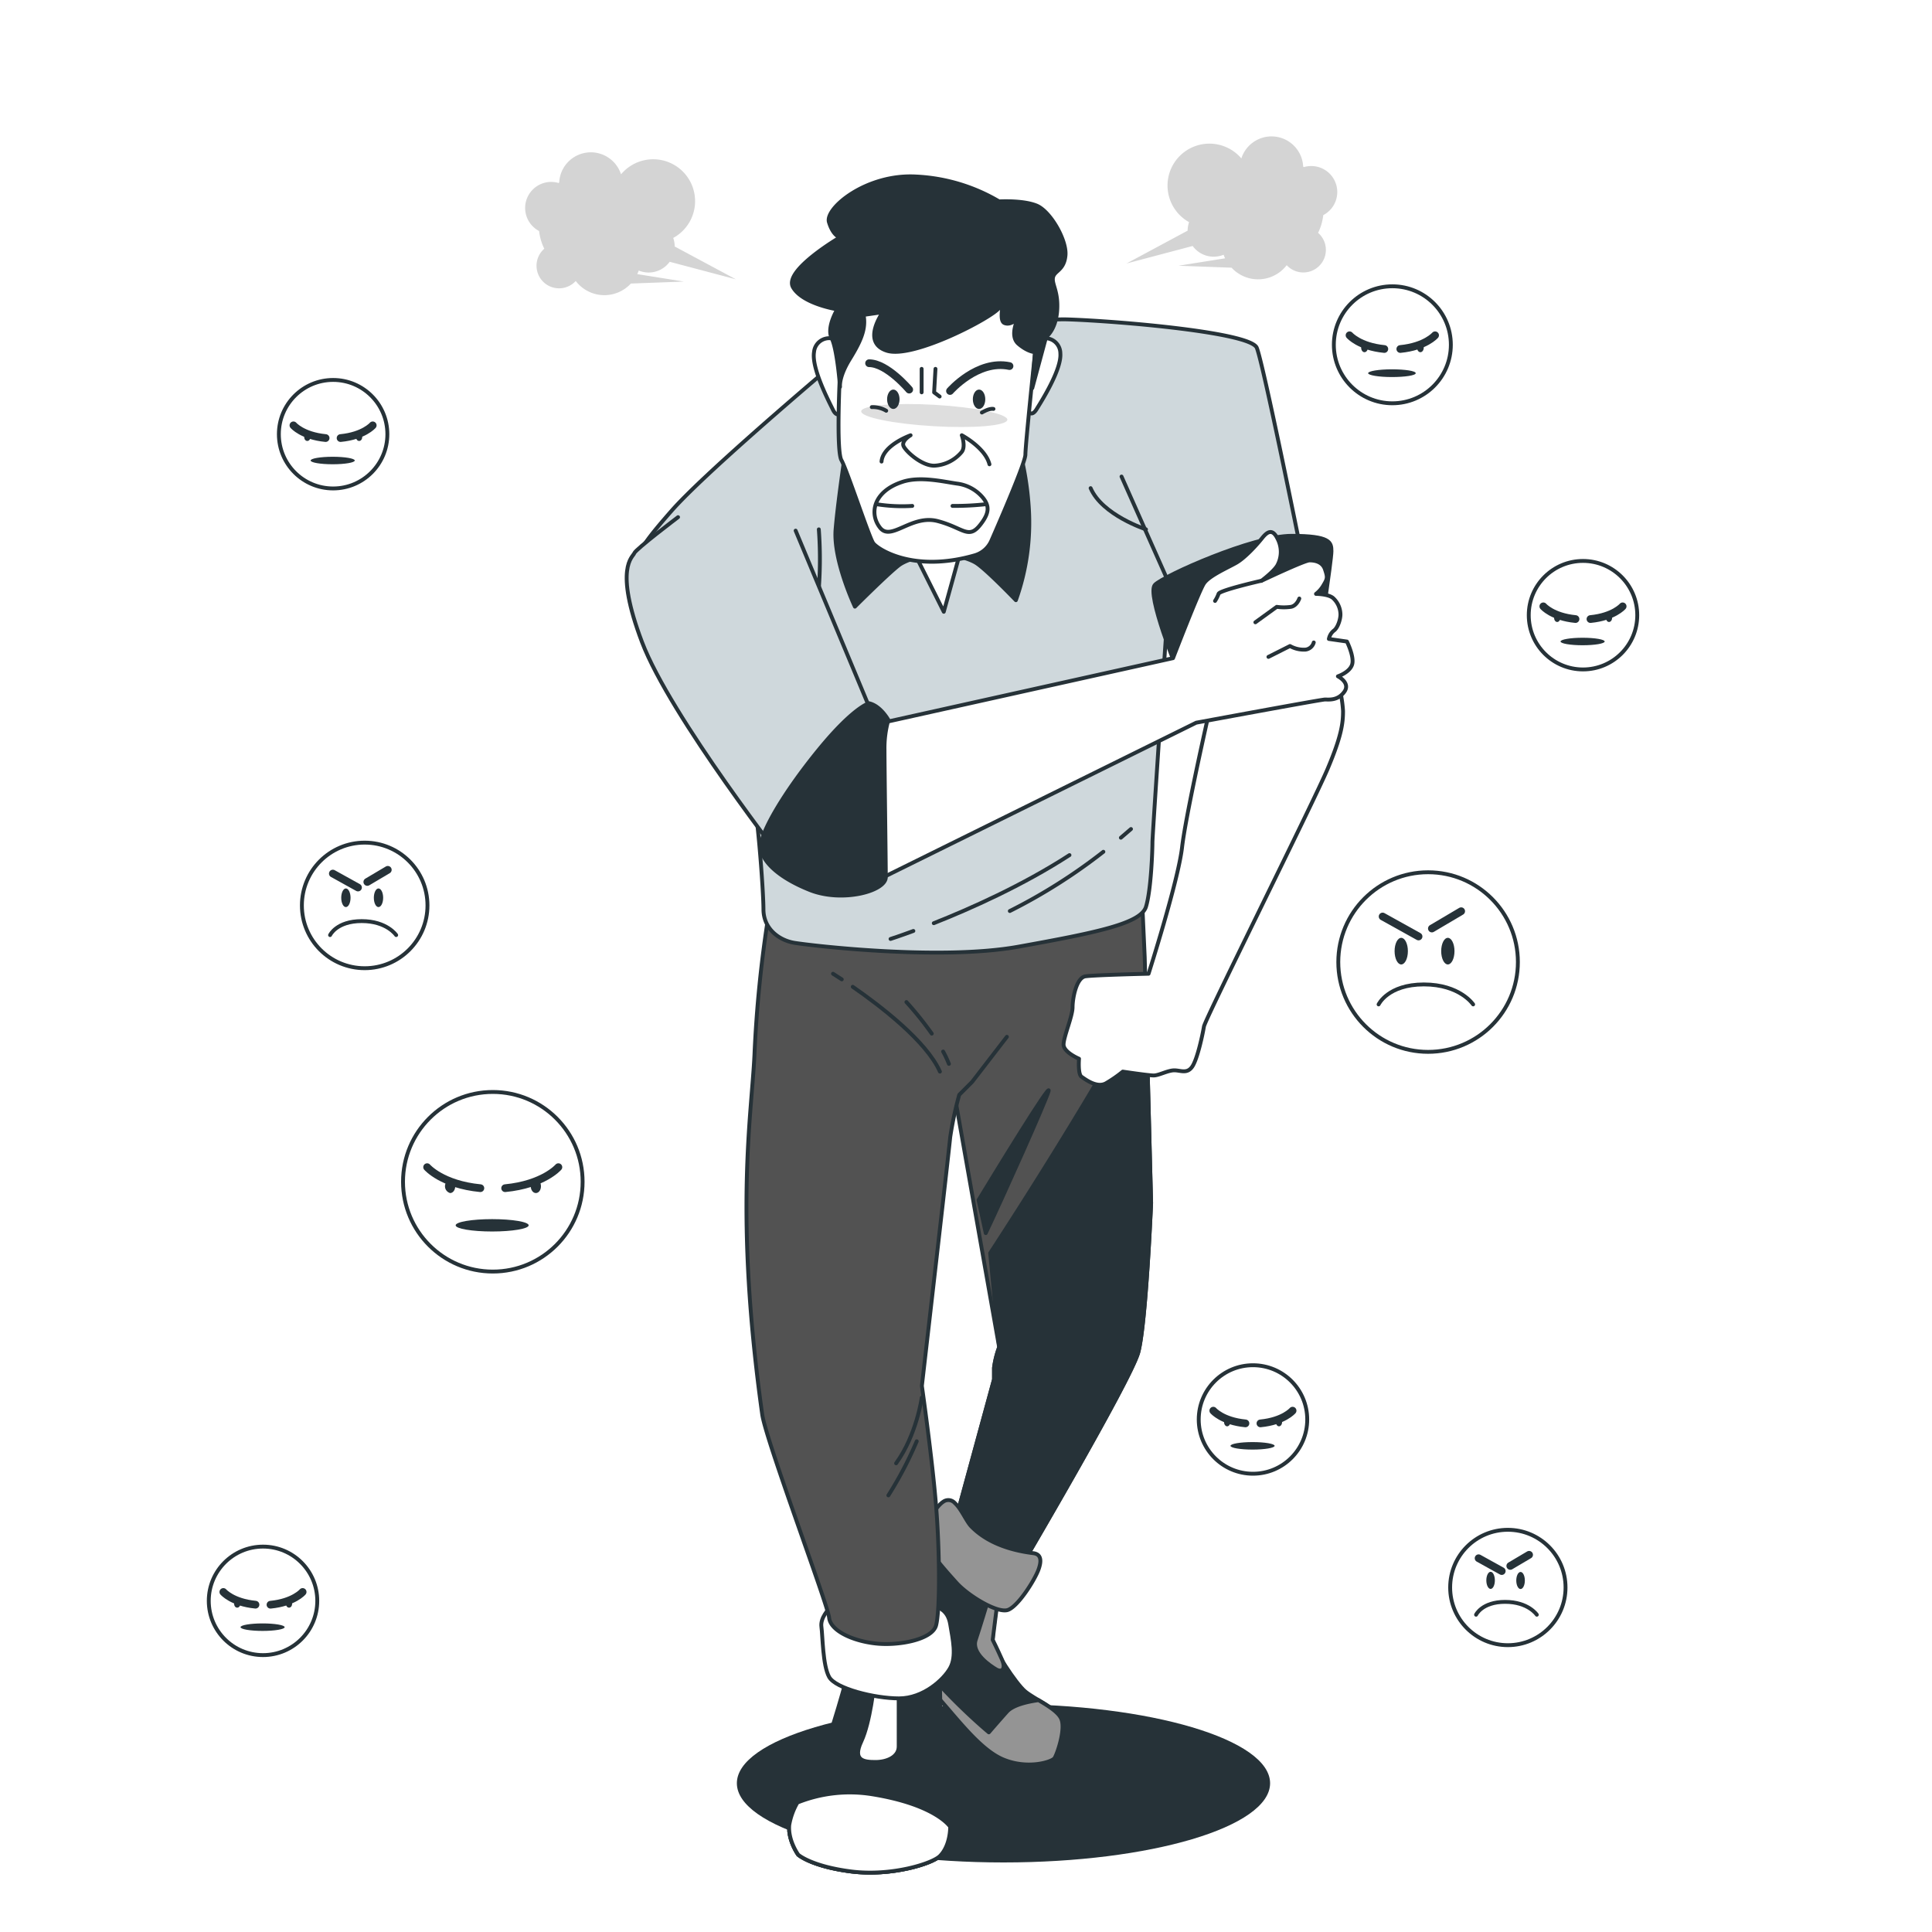 <svg xmlns:xlink="http://www.w3.org/1999/xlink" version="1.1" viewBox="0 0 500 500" xmlns="http://www.w3.org/2000/svg" id="freepik_stories-feeling-angry" class="animated"><style>svg#freepik_stories-feeling-angry:not(.animated) .animable {opacity: 0;}svg#freepik_stories-feeling-angry.animated #freepik--Emoticons--inject-13 {animation: 1.5s Infinite  linear shake;animation-delay: 0s;}            @keyframes shake {                10%, 90% {                    transform: translate3d(-1px, 0, 0);                  }                  20%, 80% {                    transform: translate3d(2px, 0, 0);                  }                  30%, 50%, 70% {                    transform: translate3d(-4px, 0, 0);                  }                  40%, 60% {                    transform: translate3d(4px, 0, 0);                  }            }        .animator-hidden { display: none; }</style><g class="animable animator-active animator-hidden" style="transform-origin: 242.763px 238.507px;" id="freepik--background-simple--inject-13"><path class="animable" id="el28qingrm17w" style="fill: rgb(207, 216, 220); transform-origin: 242.763px 238.507px;" d="M254.56,459.43s79.43-2,133.08-67.9,58.43-157.81,64.27-232.17S416.27,27.54,352.73,18.46,269.89,66.09,197.12,96.4s-96.55,27.38-141.81,92.32S36.3,356,112,410,254.56,459.43,254.56,459.43Z"></path><g id="el6htnhfdimvq"><path class="animable" style="fill: rgb(255, 255, 255); opacity: 0.7; transform-origin: 242.763px 238.507px;" d="M254.56,459.43s79.43-2,133.08-67.9,58.43-157.81,64.27-232.17S416.27,27.54,352.73,18.46,269.89,66.09,197.12,96.4s-96.55,27.38-141.81,92.32S36.3,356,112,410,254.56,459.43,254.56,459.43Z"></path></g></g><g class="animable" style="transform-origin: 238.875px 251.215px;" id="freepik--Emoticons--inject-13"><g id="elj4yxn037sk"><circle class="animable" style="fill: none; stroke: rgb(38, 50, 56); stroke-linecap: round; stroke-miterlimit: 10; transform-origin: 369.59px 248.98px; transform: rotate(-81.23deg);" r="23.24" cy="248.98" cx="369.59"></circle></g><path class="animable" id="elanx4qvcsmvg" style="fill: rgb(38, 50, 56); transform-origin: 362.64px 246.155px;" d="M364.36,246.15c0,1.91-.77,3.45-1.72,3.45s-1.72-1.54-1.72-3.45.77-3.44,1.72-3.44S364.36,244.25,364.36,246.15Z"></path><path class="animable" id="el0maktzfvgjv" style="fill: rgb(38, 50, 56); transform-origin: 374.7px 246.155px;" d="M376.42,246.15c0,1.91-.77,3.45-1.72,3.45s-1.72-1.54-1.72-3.45.77-3.44,1.72-3.44S376.42,244.25,376.42,246.15Z"></path><line class="animable" id="eljed3d2wu7x" style="fill: none; stroke: rgb(38, 50, 56); stroke-linecap: round; stroke-miterlimit: 10; stroke-width: 2px; transform-origin: 362.47px 239.775px;" y2="242.36" x2="367.12" y1="237.19" x1="357.82"></line><line class="animable" id="elaqxnh422zea" style="fill: none; stroke: rgb(38, 50, 56); stroke-linecap: round; stroke-miterlimit: 10; stroke-width: 2px; transform-origin: 374.36px 238.06px;" y2="240.3" x2="370.57" y1="235.82" x1="378.15"></line><path class="animable" id="eljk1kwk67m38" style="fill: none; stroke: rgb(38, 50, 56); stroke-linecap: round; stroke-miterlimit: 10; transform-origin: 369.015px 257.355px;" d="M356.78,259.94s2.41-5.17,11.72-5.17,12.75,5.17,12.75,5.17"></path><circle class="animable" id="eldmrsqqz1a9r" style="fill: none; stroke: rgb(38, 50, 56); stroke-linecap: round; stroke-miterlimit: 10; transform-origin: 390.23px 410.84px;" r="14.93" cy="410.84" cx="390.23"></circle><path class="animable" id="elz424arffb3" style="fill: rgb(38, 50, 56); transform-origin: 385.765px 408.995px;" d="M386.87,409c0,1.22-.49,2.21-1.1,2.21s-1.11-1-1.11-2.21.49-2.22,1.11-2.22S386.87,407.8,386.87,409Z"></path><ellipse class="animable" id="elrxdhybgho5" style="fill: rgb(38, 50, 56); transform-origin: 393.52px 409.03px;" ry="2.21" rx="1.11" cy="409.03" cx="393.52"></ellipse><line class="animable" id="ellqyvoldmkcm" style="fill: none; stroke: rgb(38, 50, 56); stroke-linecap: round; stroke-miterlimit: 10; stroke-width: 2px; transform-origin: 385.655px 404.93px;" y2="406.59" x2="388.65" y1="403.27" x1="382.66"></line><line class="animable" id="el6drqwxg76hr" style="fill: none; stroke: rgb(38, 50, 56); stroke-linecap: round; stroke-miterlimit: 10; stroke-width: 2px; transform-origin: 393.295px 403.82px;" y2="405.26" x2="390.86" y1="402.38" x1="395.73"></line><path class="animable" id="elx10sonxxb2c" style="fill: none; stroke: rgb(38, 50, 56); stroke-linecap: round; stroke-miterlimit: 10; transform-origin: 389.865px 416.225px;" d="M382,417.89s1.55-3.33,7.53-3.33,8.2,3.33,8.2,3.33"></path><circle class="animable" id="eld4pycovw2f8" style="fill: none; stroke: rgb(38, 50, 56); stroke-linecap: round; stroke-miterlimit: 10; transform-origin: 94.38px 234.32px;" r="16.25" cy="234.32" cx="94.38"></circle><path class="animable" id="el8bx345vri93" style="fill: rgb(38, 50, 56); transform-origin: 89.515px 232.34px;" d="M90.72,232.34c0,1.33-.54,2.41-1.21,2.41s-1.2-1.08-1.2-2.41.54-2.41,1.2-2.41S90.72,231,90.72,232.34Z"></path><path class="animable" id="el4cpazz0f991" style="fill: rgb(38, 50, 56); transform-origin: 97.955px 232.34px;" d="M99.16,232.34c0,1.33-.54,2.41-1.21,2.41s-1.2-1.08-1.2-2.41.54-2.41,1.2-2.41S99.16,231,99.16,232.34Z"></path><line class="animable" id="elwebe1oxslpg" style="fill: none; stroke: rgb(38, 50, 56); stroke-linecap: round; stroke-miterlimit: 10; stroke-width: 2px; transform-origin: 89.395px 227.885px;" y2="229.69" x2="92.65" y1="226.08" x1="86.14"></line><line class="animable" id="elzofb7h3kjaa" style="fill: none; stroke: rgb(38, 50, 56); stroke-linecap: round; stroke-miterlimit: 10; stroke-width: 2px; transform-origin: 97.71px 226.68px;" y2="228.25" x2="95.06" y1="225.11" x1="100.36"></line><path class="animable" id="elbhax94g763n" style="fill: none; stroke: rgb(38, 50, 56); stroke-linecap: round; stroke-miterlimit: 10; transform-origin: 93.975px 240.19px;" d="M85.42,242s1.68-3.62,8.19-3.62,8.92,3.62,8.92,3.62"></path><circle class="animable" id="elp63rxk37pze" style="fill: none; stroke: rgb(38, 50, 56); stroke-linecap: round; stroke-miterlimit: 10; transform-origin: 127.54px 305.84px;" r="23.24" cy="305.84" cx="127.54"></circle><ellipse class="animable" id="eltu9ghb3w2hm" style="fill: rgb(38, 50, 56); transform-origin: 127.37px 317.11px;" ry="1.6" rx="9.45" cy="317.11" cx="127.37"></ellipse><path class="animable" id="eldw0z1dk11kp" style="fill: none; stroke: rgb(38, 50, 56); stroke-linecap: round; stroke-miterlimit: 10; stroke-width: 2px; transform-origin: 117.43px 304.78px;" d="M110.54,302.06s3.85,4.48,13.78,5.44"></path><path class="animable" id="elnjpi4urbt2" style="fill: none; stroke: rgb(38, 50, 56); stroke-linecap: round; stroke-miterlimit: 10; stroke-width: 2px; transform-origin: 137.62px 304.78px;" d="M144.51,302.06s-3.85,4.48-13.78,5.44"></path><path class="animable" id="eluhywtxaevsm" style="fill: rgb(38, 50, 56); transform-origin: 116.486px 307px;" d="M117.81,307c0,1-.6,1.76-1.32,1.76a1.83,1.83,0,0,1,0-3.52C117.21,305.24,117.81,306,117.81,307Z"></path><path class="animable" id="el9oxr289rlol" style="fill: rgb(38, 50, 56); transform-origin: 138.68px 307px;" d="M140,307c0,1-.59,1.76-1.32,1.76s-1.32-.79-1.32-1.76.59-1.76,1.32-1.76S140,306,140,307Z"></path><circle class="animable" id="elwwz3ejcqsaa" style="fill: none; stroke: rgb(38, 50, 56); stroke-linecap: round; stroke-miterlimit: 10; transform-origin: 68.07px 414.3px;" r="14.04" cy="414.3" cx="68.07"></circle><ellipse class="animable" id="el6y2yfxuf5dp" style="fill: rgb(38, 50, 56); transform-origin: 67.96px 421.11px;" ry="0.97" rx="5.71" cy="421.11" cx="67.96"></ellipse><path class="animable" id="elmppmmdcuclo" style="fill: none; stroke: rgb(38, 50, 56); stroke-linecap: round; stroke-miterlimit: 10; stroke-width: 2px; transform-origin: 61.96px 413.645px;" d="M57.8,412s2.32,2.71,8.32,3.29"></path><path class="animable" id="elzes42i66mc" style="fill: none; stroke: rgb(38, 50, 56); stroke-linecap: round; stroke-miterlimit: 10; stroke-width: 2px; transform-origin: 74.16px 413.65px;" d="M78.32,412S76,414.72,70,415.3"></path><ellipse class="animable" id="elm3lazgyh2qk" style="fill: rgb(38, 50, 56); transform-origin: 61.39px 415px;" ry="1.06" rx="0.8" cy="415" cx="61.39"></ellipse><ellipse class="animable" id="el30z0xa0qes8" style="fill: rgb(38, 50, 56); transform-origin: 74.8px 415px;" ry="1.06" rx="0.8" cy="415" cx="74.8"></ellipse><circle class="animable" id="el8na6iu1mz" style="fill: none; stroke: rgb(38, 50, 56); stroke-linecap: round; stroke-miterlimit: 10; transform-origin: 324.27px 367.36px;" r="14.04" cy="367.36" cx="324.27"></circle><ellipse class="animable" id="elukr8obqeo2" style="fill: rgb(38, 50, 56); transform-origin: 324.16px 374.18px;" ry="0.97" rx="5.71" cy="374.18" cx="324.16"></ellipse><path class="animable" id="elbk93cuzwyxb" style="fill: none; stroke: rgb(38, 50, 56); stroke-linecap: round; stroke-miterlimit: 10; stroke-width: 2px; transform-origin: 318.16px 366.725px;" d="M314,365.08s2.32,2.71,8.32,3.29"></path><path class="animable" id="eli6rqn5qo3p" style="fill: none; stroke: rgb(38, 50, 56); stroke-linecap: round; stroke-miterlimit: 10; stroke-width: 2px; transform-origin: 330.36px 366.725px;" d="M334.52,365.08s-2.32,2.71-8.32,3.29"></path><path class="animable" id="elpz19xb121d" style="fill: rgb(38, 50, 56); transform-origin: 317.59px 368.065px;" d="M318.39,368.06c0,.59-.36,1.07-.8,1.07s-.8-.48-.8-1.07.36-1.06.8-1.06S318.39,367.48,318.39,368.06Z"></path><path class="animable" id="elgg0wup9ia47" style="fill: rgb(38, 50, 56); transform-origin: 331px 368.065px;" d="M331.8,368.06c0,.59-.36,1.07-.8,1.07s-.8-.48-.8-1.07.36-1.06.8-1.06S331.8,367.48,331.8,368.06Z"></path><circle class="animable" id="elfmnx0thfobv" style="fill: none; stroke: rgb(38, 50, 56); stroke-linecap: round; stroke-miterlimit: 10; transform-origin: 409.68px 159.21px;" r="14.04" cy="159.21" cx="409.68"></circle><ellipse class="animable" id="elkq558i32sv" style="fill: rgb(38, 50, 56); transform-origin: 409.58px 166.02px;" ry="0.97" rx="5.71" cy="166.02" cx="409.58"></ellipse><path class="animable" id="el1frwc9jtn16j" style="fill: none; stroke: rgb(38, 50, 56); stroke-linecap: round; stroke-miterlimit: 10; stroke-width: 2px; transform-origin: 403.575px 158.565px;" d="M399.41,156.92s2.32,2.71,8.33,3.29"></path><path class="animable" id="el9uipxq2zyk" style="fill: none; stroke: rgb(38, 50, 56); stroke-linecap: round; stroke-miterlimit: 10; stroke-width: 2px; transform-origin: 415.775px 158.565px;" d="M419.94,156.92s-2.33,2.71-8.33,3.29"></path><path class="animable" id="elxxs2frw7yh" style="fill: rgb(38, 50, 56); transform-origin: 403px 159.905px;" d="M403.8,159.91c0,.58-.36,1.06-.8,1.06s-.8-.48-.8-1.06.36-1.07.8-1.07S403.8,159.32,403.8,159.91Z"></path><path class="animable" id="elaj1wlxf0gbt" style="fill: rgb(38, 50, 56); transform-origin: 416.415px 159.905px;" d="M417.21,159.91c0,.58-.36,1.06-.8,1.06s-.79-.48-.79-1.06.35-1.07.79-1.07S417.21,159.32,417.21,159.91Z"></path><circle class="animable" id="el7pc8y2nwjq" style="fill: none; stroke: rgb(38, 50, 56); stroke-linecap: round; stroke-miterlimit: 10; transform-origin: 86.21px 112.37px;" r="14.04" cy="112.37" cx="86.21"></circle><ellipse class="animable" id="el1f5yulqhacm" style="fill: rgb(38, 50, 56); transform-origin: 86.1px 119.18px;" ry="0.97" rx="5.71" cy="119.18" cx="86.1"></ellipse><path class="animable" id="eljfe7k34j8l" style="fill: none; stroke: rgb(38, 50, 56); stroke-linecap: round; stroke-miterlimit: 10; stroke-width: 2px; transform-origin: 80.105px 111.725px;" d="M75.94,110.08s2.32,2.71,8.33,3.29"></path><path class="animable" id="elp1z18latwob" style="fill: none; stroke: rgb(38, 50, 56); stroke-linecap: round; stroke-miterlimit: 10; stroke-width: 2px; transform-origin: 92.3px 111.725px;" d="M96.46,110.08s-2.32,2.71-8.32,3.29"></path><ellipse class="animable" id="el7pgclbkhon4" style="fill: rgb(38, 50, 56); transform-origin: 79.53px 113.06px;" ry="1.06" rx="0.8" cy="113.06" cx="79.53"></ellipse><ellipse class="animable" id="ela52eylepvab" style="fill: rgb(38, 50, 56); transform-origin: 92.94px 113.06px;" ry="1.06" rx="0.8" cy="113.06" cx="92.94"></ellipse><circle class="animable" id="eliqtkyygdkc" style="fill: none; stroke: rgb(38, 50, 56); stroke-linecap: round; stroke-miterlimit: 10; transform-origin: 360.34px 89.23px;" r="15.14" cy="89.23" cx="360.34"></circle><path class="animable" id="el79dl2wvf0se" style="fill: rgb(38, 50, 56); transform-origin: 360.23px 96.58px;" d="M366.39,96.58c0,.58-2.76,1-6.16,1s-6.16-.46-6.16-1,2.75-1,6.16-1S366.39,96,366.39,96.58Z"></path><path class="animable" id="eldn0ptqfm1gv" style="fill: none; stroke: rgb(38, 50, 56); stroke-linecap: round; stroke-miterlimit: 10; stroke-width: 2px; transform-origin: 353.76px 88.545px;" d="M349.26,86.77s2.51,2.92,9,3.55"></path><path class="animable" id="el55ngn0gxy2i" style="fill: none; stroke: rgb(38, 50, 56); stroke-linecap: round; stroke-miterlimit: 10; stroke-width: 2px; transform-origin: 366.9px 88.545px;" d="M371.4,86.77s-2.51,2.92-9,3.55"></path><path class="animable" id="el79j3phghw5e" style="fill: rgb(38, 50, 56); transform-origin: 353.135px 90px;" d="M354,90c0,.63-.39,1.15-.87,1.15s-.86-.52-.86-1.15.39-1.15.86-1.15S354,89.35,354,90Z"></path><path class="animable" id="el5k8njnev48v" style="fill: rgb(38, 50, 56); transform-origin: 367.6px 90px;" d="M368.46,90c0,.63-.39,1.15-.86,1.15s-.86-.52-.86-1.15.38-1.15.86-1.15S368.46,89.35,368.46,90Z"></path></g><g class="animable" style="transform-origin: 242.978px 259.968px;" id="freepik--Character--inject-13"><ellipse class="animable" id="elryjuys9b15" style="fill: rgb(38, 50, 56); transform-origin: 259.7px 461.5px;" ry="20.5" rx="69" cy="461.5" cx="259.7"></ellipse><path class="animable" id="elolaekcra5up" style="fill: rgb(82, 82, 82); stroke: rgb(38, 50, 56); stroke-linecap: round; stroke-linejoin: round; transform-origin: 251.364px 320.335px;" d="M245.91,277l12.67,71.67a23.75,23.75,0,0,0-1.33,5.33v3l-10,36.67,15.66,14s29.67-50.34,31.67-57.67,3.33-38.67,3.33-38.67l-1.66-63.66L295.58,233s-35.33,4.33-55.33,5a295.62,295.62,0,0,1-31.67-.33l-2.33-1a6.85,6.85,0,0,0-.67,7.33"></path><path class="animable" id="elkyfpq32u21" style="fill: rgb(38, 50, 56); stroke: rgb(38, 50, 56); stroke-linecap: round; stroke-linejoin: round; transform-origin: 262.331px 300.641px;" d="M253.25,310.58l1.86,8.55c4.47-9.4,15.47-33.95,16.27-36.75S257.62,303.39,253.25,310.58Z"></path><path class="animable" id="elh7i1yma1q" style="fill: rgb(38, 50, 56); stroke: rgb(38, 50, 56); stroke-linecap: round; stroke-linejoin: round; transform-origin: 272.58px 332.725px;" d="M297.91,311.33l-1.4-53.55c-13.67,25.33-33.11,55.57-40.26,66.54l2.33,24.35a23.75,23.75,0,0,0-1.33,5.33v3l-10,36.67,15.66,14s29.67-50.34,31.67-57.67S297.91,311.33,297.91,311.33Z"></path><path class="animable" id="el8fr6qyu9ub7" style="fill: rgb(38, 50, 56); stroke: rgb(38, 50, 56); stroke-linecap: round; stroke-linejoin: round; transform-origin: 251.927px 429.496px;" d="M258.25,413.67s-1.34,8.33-1.34,10.66,6,11.34,8.34,13.34,8,4.33,9.33,7-1,9.33-1.67,10.33-7,3-13.33.33-12.67-11.66-18-17.33-13.33-13-12.67-18.33,15.34-17.34,15.34-17.34S255.25,413.33,258.25,413.67Z"></path><path class="animable" id="elnlhw0ugt4rn" style="fill: rgb(148, 148, 148); stroke: rgb(38, 50, 56); stroke-linecap: round; stroke-linejoin: round; transform-origin: 256.036px 423.035px;" d="M255.44,415s-1.76,5.87-2.93,9.39,3.81,6.75,5.28,7.63,2.64,0,1.47-2.64-2.35-5-2.35-5l1.34-10.66Z"></path><path class="animable" id="el6l5nzntbso4" style="fill: rgb(148, 148, 148); stroke: rgb(38, 50, 56); stroke-linecap: round; stroke-linejoin: round; transform-origin: 251.927px 437.269px;" d="M272.91,455c.67-1,3-7.67,1.67-10.33-.84-1.69-3.43-3.25-5.81-4.67-2.83.39-6.61,1.23-8.19,3-2.67,3-4.67,5.33-4.67,5.33s-17.68-14.55-26.4-30.45a5.89,5.89,0,0,0-.6,1.79c-.66,5.33,7.34,12.66,12.67,18.33s11.67,14.67,18,17.33S272.25,456,272.91,455Z"></path><path class="animable" id="el1019ge9birw" style="fill: rgb(148, 148, 148); stroke: rgb(38, 50, 56); stroke-linecap: round; stroke-linejoin: round; transform-origin: 254.039px 402.499px;" d="M247.12,389c1.69,1.5,3,4.8,4.28,6.08,4.18,4.26,10.24,6.17,16,6.88,1.87.23,2.33,1.67,1.33,4.34s-5.18,9.34-7.85,10.34-10.33-3.67-13.33-7-9.33-10.34-8.67-12.67,3.21-7,5.23-8.32A2.23,2.23,0,0,1,247.12,389Z"></path><path class="animable" id="eli5ngumzcu1" style="fill: rgb(38, 50, 56); stroke: rgb(38, 50, 56); stroke-linecap: round; stroke-linejoin: round; transform-origin: 225.066px 458.483px;" d="M219.58,432.67s-4.67,17.33-7.33,23-7.67,12.66-8,16.66,2.33,7.67,2.33,7.67,3.33,3,13.67,4.33,21-2,23-4,2.66-5.33,2.66-7.66-2-22-2.33-26.34-.33-14-.33-14Z"></path><path class="animable" id="elxhj7kj0o0pr" style="fill: rgb(255, 255, 255); stroke: rgb(38, 50, 56); stroke-linecap: round; stroke-linejoin: round; transform-origin: 225.08px 478.702px;" d="M245.91,472.77c-4.28,3.6-11.1,7.75-19.66,7.56a47.18,47.18,0,0,1-22-6.38,14,14,0,0,0,2.31,6.05s3.33,3,13.67,4.33,21-2,23-4S245.89,475.1,245.91,472.77Z"></path><path class="animable" id="elxlkc3efn4uf" style="fill: rgb(255, 255, 255); stroke: rgb(38, 50, 56); stroke-linecap: round; stroke-linejoin: round; transform-origin: 225.065px 474.261px;" d="M245.91,472.77h0s-3.66-5.77-20.33-8.44a36.45,36.45,0,0,0-19.21,2.17,17.62,17.62,0,0,0-2.12,5.83c-.34,4,2.33,7.67,2.33,7.67s3.33,3,13.67,4.33,21-2,23-4S245.89,475.1,245.91,472.77Z"></path><path class="animable" id="eley4kcl6uc0j" style="fill: rgb(255, 255, 255); stroke: rgb(38, 50, 56); stroke-linecap: round; stroke-linejoin: round; transform-origin: 227.327px 445.665px;" d="M226.25,435.67s-1,10-3.34,15,.67,5.33,3.67,5.33,6-1.33,6-4V435.33Z"></path><path class="animable" id="elsj5ksqh1aa" style="fill: rgb(255, 255, 255); stroke: rgb(38, 50, 56); stroke-linecap: round; stroke-linejoin: round; transform-origin: 229.684px 426.749px;" d="M214.58,416.33s-2.33,2.34-2,4.67.33,10,2,13,11.74,5.54,18.07,5.54,11.6-4.87,13.26-7.87.67-7.34,0-11.34-3.33-4.66-7.33-5.66S222.25,413.33,214.58,416.33Z"></path><path class="animable" id="elcw2wrl4qf9b" style="fill: rgb(82, 82, 82); stroke: rgb(38, 50, 56); stroke-linecap: round; stroke-linejoin: round; transform-origin: 229.881px 331.073px;" d="M260.58,268.33l-9,11.67-3.33,3.33a92.54,92.54,0,0,0-2.34,11c-.33,3.67-7.33,64.34-7.33,64.34s2.67,18.66,3.67,31,1,27.33,0,31-9.67,5.33-15.67,4.66-11.67-3.33-12-6.66-16.41-46-17.33-52.67c-7.25-52-2.75-77.13-2-93a321.22,321.22,0,0,1,3.66-36.33,234.54,234.54,0,0,0,25.34,2c14,.33,42.33-1.34,42.33-1.34"></path><path class="animable" id="elyy8pzhyw1z" style="fill: none; stroke: rgb(38, 50, 56); stroke-linecap: round; stroke-linejoin: round; transform-origin: 231.97px 266.355px;" d="M220.69,255.38c7,4.85,19.07,14.05,22.56,21.95"></path><path class="animable" id="elo0878so4si" style="fill: none; stroke: rgb(38, 50, 56); stroke-linecap: round; stroke-linejoin: round; transform-origin: 216.715px 252.73px;" d="M215.58,252s.86.53,2.27,1.46"></path><path class="animable" id="eli2lfh2nvxcd" style="fill: none; stroke: rgb(38, 50, 56); stroke-linecap: round; stroke-linejoin: round; transform-origin: 244.83px 273.735px;" d="M244.08,272.14a26.65,26.65,0,0,1,1.5,3.19"></path><path class="animable" id="ely83years6as" style="fill: none; stroke: rgb(38, 50, 56); stroke-linecap: round; stroke-linejoin: round; transform-origin: 237.86px 263.415px;" d="M234.58,259.33a87.37,87.37,0,0,1,6.56,8.17"></path><path class="animable" id="el4lkof94axu6" style="fill: none; stroke: rgb(38, 50, 56); stroke-linecap: round; stroke-linejoin: round; transform-origin: 235.23px 370.2px;" d="M238.55,361.7s-1.3,9.63-6.64,17"></path><path class="animable" id="elyqiisrei9n" style="fill: none; stroke: rgb(38, 50, 56); stroke-linecap: round; stroke-linejoin: round; transform-origin: 233.58px 380px;" d="M237.25,373a96,96,0,0,1-7.34,14"></path><path class="animable" id="elujevx80ruq" style="fill: rgb(207, 216, 220); stroke: rgb(38, 50, 56); stroke-linecap: round; stroke-linejoin: round; transform-origin: 250.783px 164.589px;" d="M219.91,90.67s-36.43,30.5-46.09,41.5-9.67,12.33-8,17,26.76,47.83,28.43,53.16,3.33,28,3.33,33,4,8,8,8.67,37.67,4.67,58,1,31.67-6,33-10.33S298.25,220,298.25,218s4.33-65.67,4.33-65.67l34-10.33s-9.67-48-11.33-52-35.67-6.88-48.67-7.33-44.67,6.33-49,6.66A40.82,40.82,0,0,0,219.91,90.67Z"></path><path class="animable" id="elb6luaxc4hq" style="fill: none; stroke: rgb(38, 50, 56); stroke-linecap: round; stroke-linejoin: round; transform-origin: 259.22px 230.11px;" d="M241.66,238.92c9.35-3.7,23-9.76,35.12-17.62"></path><path class="animable" id="elkuzx495gdfs" style="fill: none; stroke: rgb(38, 50, 56); stroke-linecap: round; stroke-linejoin: round; transform-origin: 233.425px 241.965px;" d="M230.47,243s2.23-.71,5.91-2.07"></path><path class="animable" id="el4dchajvebwm" style="fill: none; stroke: rgb(38, 50, 56); stroke-linecap: round; stroke-linejoin: round; transform-origin: 291.39px 215.675px;" d="M290.08,216.8c.87-.73,1.75-1.48,2.62-2.25"></path><path class="animable" id="elmm4c82z9hhd" style="fill: none; stroke: rgb(38, 50, 56); stroke-linecap: round; stroke-linejoin: round; transform-origin: 273.445px 228.105px;" d="M261.34,235.77a143.64,143.64,0,0,0,24.21-15.33"></path><line class="animable" id="elzme1u5qp7a" style="fill: none; stroke: rgb(38, 50, 56); stroke-linecap: round; stroke-linejoin: round; transform-origin: 296.25px 136.83px;" y2="123.33" x2="290.25" y1="150.33" x1="302.25"></line><path class="animable" id="elxczl5vdqi9e" style="fill: none; stroke: rgb(38, 50, 56); stroke-linecap: round; stroke-linejoin: round; transform-origin: 212.051px 144.665px;" d="M211.91,152.33a104.63,104.63,0,0,0,0-15.33"></path><path class="animable" id="el8r6l3iyjgi" style="fill: none; stroke: rgb(38, 50, 56); stroke-linecap: round; stroke-linejoin: round; transform-origin: 289.415px 131.665px;" d="M296.58,137s-11.33-3.67-14.33-10.67"></path><path class="animable" id="elx6hzea391qi" style="fill: rgb(255, 255, 255); stroke: rgb(38, 50, 56); stroke-linecap: round; stroke-linejoin: round; transform-origin: 311.415px 228.704px;" d="M312.91,184.33l-.3,1.34c-1.23,5.47-5.83,26.17-6.7,33.66-1,8.67-8.66,32.67-8.66,32.67s-14,.33-16.34.67-3.33,5.66-3.33,8-2.33,7.66-2.33,9.66,4,3.67,4,3.67-.34,4,.66,4.67,4,3,6.34,1.66a33.91,33.91,0,0,0,4.33-3s6.67,1,8,1,3.67-1.33,5.33-1.33,3.34,1,4.67-1,2.67-8.33,3-10.33,28.33-58,32-66.67,4-12,4-15a31.61,31.61,0,0,0-1.33-7.33l-34,5.33Z"></path><path class="animable" id="el9ghogbc4wd6" style="fill: rgb(38, 50, 56); stroke: rgb(38, 50, 56); stroke-linecap: round; stroke-linejoin: round; transform-origin: 321.539px 156.335px;" d="M304.91,174s-8.33-20.33-6-22.67,25.34-12.66,35.34-12.66,10.33,1.66,10.33,4S341.25,167,341.25,167,321.25,165.67,304.91,174Z"></path><path class="animable" id="elv2b190igsx" style="fill: rgb(38, 50, 56); stroke: rgb(38, 50, 56); stroke-linecap: round; stroke-linejoin: round; transform-origin: 241.289px 132.835px;" d="M219.25,113.67s-2.34,15.33-3,23.33,5,20,5,20,8.33-8.33,11.33-10.67,11-3.33,11-3.33,6.33,1,9,2.67,10.33,9.66,10.33,9.66a59.66,59.66,0,0,0,3.34-24c-.88-13.68-5-22.66-5-22.66Z"></path><polygon class="animable" id="el967fgihxf8o" style="fill: rgb(255, 255, 255); stroke: rgb(38, 50, 56); stroke-linecap: round; stroke-linejoin: round; transform-origin: 242.415px 150.33px;" points="236.25 142.33 244.25 158.33 248.58 142.67 236.25 142.33"></polygon><path class="animable" id="el2ljbmfqlwu8" style="fill: rgb(255, 255, 255); stroke: rgb(38, 50, 56); stroke-linecap: round; stroke-linejoin: round; transform-origin: 214.37px 97.387px;" d="M215.25,87.58a3.94,3.94,0,0,0-4.58,3.54c-.7,4.2,4,13.08,4.9,14.94s2.11,1.41,2.34-.46.23-13.32.23-13.32S216.57,87.55,215.25,87.58Z"></path><path class="animable" id="elrgslfagah7a" style="fill: rgb(255, 255, 255); stroke: rgb(38, 50, 56); stroke-linecap: round; stroke-linejoin: round; transform-origin: 270.196px 97.267px;" d="M270.16,87.54a3.94,3.94,0,0,1,4.26,3.92c.34,4.25-5.08,12.69-6.17,14.47s-2.22,1.21-2.29-.67.91-13.28.91-13.28S268.85,87.4,270.16,87.54Z"></path><path class="animable" id="elkkcl34iazam" style="fill: rgb(255, 255, 255); stroke: rgb(38, 50, 56); stroke-linecap: round; stroke-linejoin: round; transform-origin: 242.468px 108.975px;" d="M217.4,96.17s-1.07,20.41.36,22.92,7.16,20,8.23,21.48,10.25,7.75,26.22,3.16a6.74,6.74,0,0,0,4.35-3.77c2.67-6.09,8.81-20.34,8.81-22.31,0-2.5,2.51-26.49,2.51-26.49s.72-13.24-3.94-16.47-38.3-2.5-43,.36S217.4,96.17,217.4,96.17Z"></path><path class="animable" id="elxe9861cpb7e" style="fill: rgb(222, 222, 222); transform-origin: 241.79px 107.536px;" d="M260.7,108.64c-.09,1.53-8.63,2.27-19.07,1.66s-18.84-2.34-18.75-3.86,8.63-2.28,19.07-1.67S260.79,107.11,260.7,108.64Z"></path><path class="animable" id="eln9ufh4lcks" style="fill: none; stroke: rgb(38, 50, 56); stroke-linecap: round; stroke-linejoin: round; transform-origin: 242.105px 116.58px;" d="M256.07,120.16c-1.08-4.3-7.16-7.52-7.16-7.52s1.07,2.87,0,4.3a9.85,9.85,0,0,1-7.16,3.58c-3.23,0-7.16-3.58-7.88-5s1.79-2.87,1.79-2.87-7.16,2.51-7.52,6.8"></path><path class="animable" id="elpfplm5jcoo" style="fill: none; stroke: rgb(38, 50, 56); stroke-linecap: round; stroke-linejoin: round; stroke-width: 2px; transform-origin: 253.56px 97.844px;" d="M245.86,101.19S253,93,261.26,94.74"></path><path class="animable" id="ely1pc673ymwe" style="fill: none; stroke: rgb(38, 50, 56); stroke-linecap: round; stroke-linejoin: round; stroke-width: 2px; transform-origin: 230.11px 97.415px;" d="M235.3,100.83S229.57,94,224.92,94"></path><ellipse class="animable" id="eln9ywwj0wjxf" style="fill: rgb(38, 50, 56); transform-origin: 253.38px 103.33px;" ry="2.51" rx="1.61" cy="103.33" cx="253.38"></ellipse><ellipse class="animable" id="el7wmyg6rz1ed" style="fill: rgb(38, 50, 56); transform-origin: 231.19px 103.33px;" ry="2.51" rx="1.61" cy="103.33" cx="231.19"></ellipse><polyline class="animable" id="elwn4iqqfpaob" style="fill: none; stroke: rgb(38, 50, 56); stroke-linecap: round; stroke-linejoin: round; transform-origin: 242.465px 99.04px;" points="242.1 95.46 241.75 101.55 243.18 102.62"></polyline><line class="animable" id="elsifivqtptf" style="fill: none; stroke: rgb(38, 50, 56); stroke-linecap: round; stroke-linejoin: round; transform-origin: 238.52px 98.5px;" y2="101.54" x2="238.52" y1="95.46" x1="238.52"></line><path class="animable" id="el67lmikl5t5a" style="fill: rgb(255, 255, 255); stroke: rgb(38, 50, 56); stroke-linecap: round; stroke-linejoin: round; transform-origin: 240.949px 130.864px;" d="M254.53,129a10.36,10.36,0,0,0-6.83-3.84c-3.5-.49-9.66-2-14.25-.42-7.52,2.5-8.53,8.28-5.67,11.86s8.11-3.53,14.91-1.74,8,5,11.23.66C256.07,132.69,256,130.94,254.53,129Z"></path><path class="animable" id="el825be9etmbb" style="fill: none; stroke: rgb(38, 50, 56); stroke-linecap: round; stroke-linejoin: round; transform-origin: 231.47px 130.751px;" d="M226.85,130.49a42.19,42.19,0,0,0,9.24.44"></path><path class="animable" id="elfau6tphmmw6" style="fill: none; stroke: rgb(38, 50, 56); stroke-linecap: round; stroke-linejoin: round; transform-origin: 250.835px 130.711px;" d="M255.16,130.49a76.12,76.12,0,0,1-8.65.44"></path><path class="animable" id="elryprkaaerxd" style="fill: none; stroke: rgb(38, 50, 56); stroke-linecap: round; stroke-linejoin: round; transform-origin: 227.485px 105.827px;" d="M225.62,105.36a6.75,6.75,0,0,1,3.73.94"></path><path class="animable" id="elvgun69f953" style="fill: none; stroke: rgb(38, 50, 56); stroke-linecap: round; stroke-linejoin: round; transform-origin: 255.61px 106.28px;" d="M254.11,106.76s1.87-1.16,3-.93"></path><path class="animable" id="eliipjsk65dnk" style="fill: rgb(38, 50, 56); stroke: rgb(38, 50, 56); stroke-linecap: round; stroke-linejoin: round; transform-origin: 240.356px 73.044px;" d="M223.49,81.5l5-.72s-5.73,7.88,1.07,10,27.21-8.59,29-11.09-.36,3.22,1.43,3.93,3.58-1.43,3.58-1.43-2.5,4.66,0,6.8,4.3,2.15,4.3,2.15l-.72,9.31,3.58-13.25s2.51-1.79,2.87-6.8-1.43-6.8-1.08-8.59,2.87-1.79,3.23-5.73-3.94-11.45-7.52-12.89-9.67-1.07-9.67-1.07a46.5,46.5,0,0,0-21.48-6.44c-12.89-.72-23.63,8.23-22.55,11.81s2.86,3.94,2.86,3.94S202.72,70,205.23,74.34s11.46,5.72,11.46,5.72-2.87,4.66-1.44,7.52,2.15,12.53,2.15,12.53-.36-2.5,2.51-7.16S224.2,85.08,223.49,81.5Z"></path><path class="animable" id="eldec90i4hrqn" style="fill: rgb(255, 255, 255); stroke: rgb(38, 50, 56); stroke-linecap: round; stroke-linejoin: round; transform-origin: 287.916px 183.023px;" d="M228.58,187l75-16.67s6.67-17.33,8-19.33,6-4,8.33-5.33,5.34-4.67,6.67-6.34,2.67-2.66,4,0a7.37,7.37,0,0,1,0,7c-1,1.67-4.15,4-4.15,4s11.15-5.3,12.48-5.3,3.34.33,4,2.33.67,2.34-.33,4a7.69,7.69,0,0,1-2,2.34s3,0,4.33,1a5.84,5.84,0,0,1,2,4.33c0,1.33-.74,3.53-1.74,4.2a3.62,3.62,0,0,0-1.26,2.13l4.67.67s2,4,1.33,6-3.66,3-3.66,3,3.33,1.67,1.66,4-4,2-5,2-33.33,6-33.33,6l-83.67,41.33S224.91,197.67,228.58,187Z"></path><path class="animable" id="elwlrbo0ygrx" style="fill: none; stroke: rgb(38, 50, 56); stroke-linecap: round; stroke-linejoin: round; transform-origin: 330.575px 157.975px;" d="M336.26,154.9s-.61,1.85-2.15,2.15a13.28,13.28,0,0,1-3.69,0l-5.53,4"></path><path class="animable" id="el411dvdi1the" style="fill: none; stroke: rgb(38, 50, 56); stroke-linecap: round; stroke-linejoin: round; transform-origin: 334.135px 168.135px;" d="M340,166.27a2.54,2.54,0,0,1-2.15,1.85,7.27,7.27,0,0,1-4-.93L328.27,170"></path><path class="animable" id="elyhxht9pujri" style="fill: none; stroke: rgb(38, 50, 56); stroke-linecap: round; stroke-linejoin: round; transform-origin: 320.44px 152.91px;" d="M326.43,150.3s-10.75,2.45-11.06,3.37a9.16,9.16,0,0,1-.92,1.85"></path><path class="animable" id="el56asznc3424" style="fill: rgb(207, 216, 220); stroke: rgb(38, 50, 56); stroke-linecap: round; stroke-linejoin: round; transform-origin: 194.545px 179.085px;" d="M205.91,137.33l21,50.34-23,36.66s-30.43-38.83-37.76-58.16-2.33-22-2-23,11.33-9.33,11.33-9.33"></path><path class="animable" id="elbqmepvtao4" style="fill: rgb(38, 50, 56); stroke: rgb(38, 50, 56); stroke-linecap: round; stroke-linejoin: round; transform-origin: 213.41px 206.887px;" d="M224.91,182s-4,1-13,12-15,21.33-15,25,4.34,8,12.67,11.33,19.67.34,19.67-3.33-.34-28.33-.34-33a26.54,26.54,0,0,1,1-7.67S227.91,182.67,224.91,182Z"></path><path class="animable" id="eljr64x6f8ict" style="fill: rgb(212, 212, 212); transform-origin: 163.169px 57.905px;" d="M164.92,70.94a9.4,9.4,0,0,0,.39-.92,6.8,6.8,0,0,0,2.56.51,6.73,6.73,0,0,0,5.44-2.78l17.12,4.53-15.82-8.49a6.7,6.7,0,0,0-.38-2.21,10.84,10.84,0,1,0-13.51-16.46,8.2,8.2,0,0,0-16,2.11c-.06.05-.12.08-.17.13a6.67,6.67,0,0,0-1.9-.28,6.74,6.74,0,0,0-3.13,12.71,13.87,13.87,0,0,0,1.34,4.58A5.84,5.84,0,1,0,149,72.72a9.32,9.32,0,0,0,14.27.66L177,72.87Z"></path><path class="animable" id="el9jc37hlc564" style="fill: rgb(212, 212, 212); transform-origin: 318.812px 53.795px;" d="M317.06,66.85a9.46,9.46,0,0,1-.4-.92,6.73,6.73,0,0,1-8-2.27l-17.12,4.53,15.82-8.5a7,7,0,0,1,.37-2.2A10.84,10.84,0,1,1,321.26,41a8.2,8.2,0,0,1,16,2.12l.17.12a7,7,0,0,1,1.9-.27,6.73,6.73,0,0,1,3.13,12.7,14,14,0,0,1-1.34,4.59A5.84,5.84,0,1,1,333,68.63a9.33,9.33,0,0,1-14.27.65L305,68.77Z"></path></g><defs>     <filter height="200%" id="active">         <feMorphology radius="2" operator="dilate" result="DILATED" in="SourceAlpha"></feMorphology>                <feFlood result="PINK" flood-opacity="1" flood-color="#32DFEC"></feFlood>        <feComposite result="OUTLINE" operator="in" in2="DILATED" in="PINK"></feComposite>        <feMerge>            <feMergeNode in="OUTLINE"></feMergeNode>            <feMergeNode in="SourceGraphic"></feMergeNode>        </feMerge>    </filter>    <filter height="200%" id="hover">        <feMorphology radius="2" operator="dilate" result="DILATED" in="SourceAlpha"></feMorphology>                <feFlood result="PINK" flood-opacity="0.5" flood-color="#ff0000"></feFlood>        <feComposite result="OUTLINE" operator="in" in2="DILATED" in="PINK"></feComposite>        <feMerge>            <feMergeNode in="OUTLINE"></feMergeNode>            <feMergeNode in="SourceGraphic"></feMergeNode>        </feMerge>            <feColorMatrix values="0   0   0   0   0                0   1   0   0   0                0   0   0   0   0                0   0   0   1   0" type="matrix"></feColorMatrix>    </filter></defs></svg>